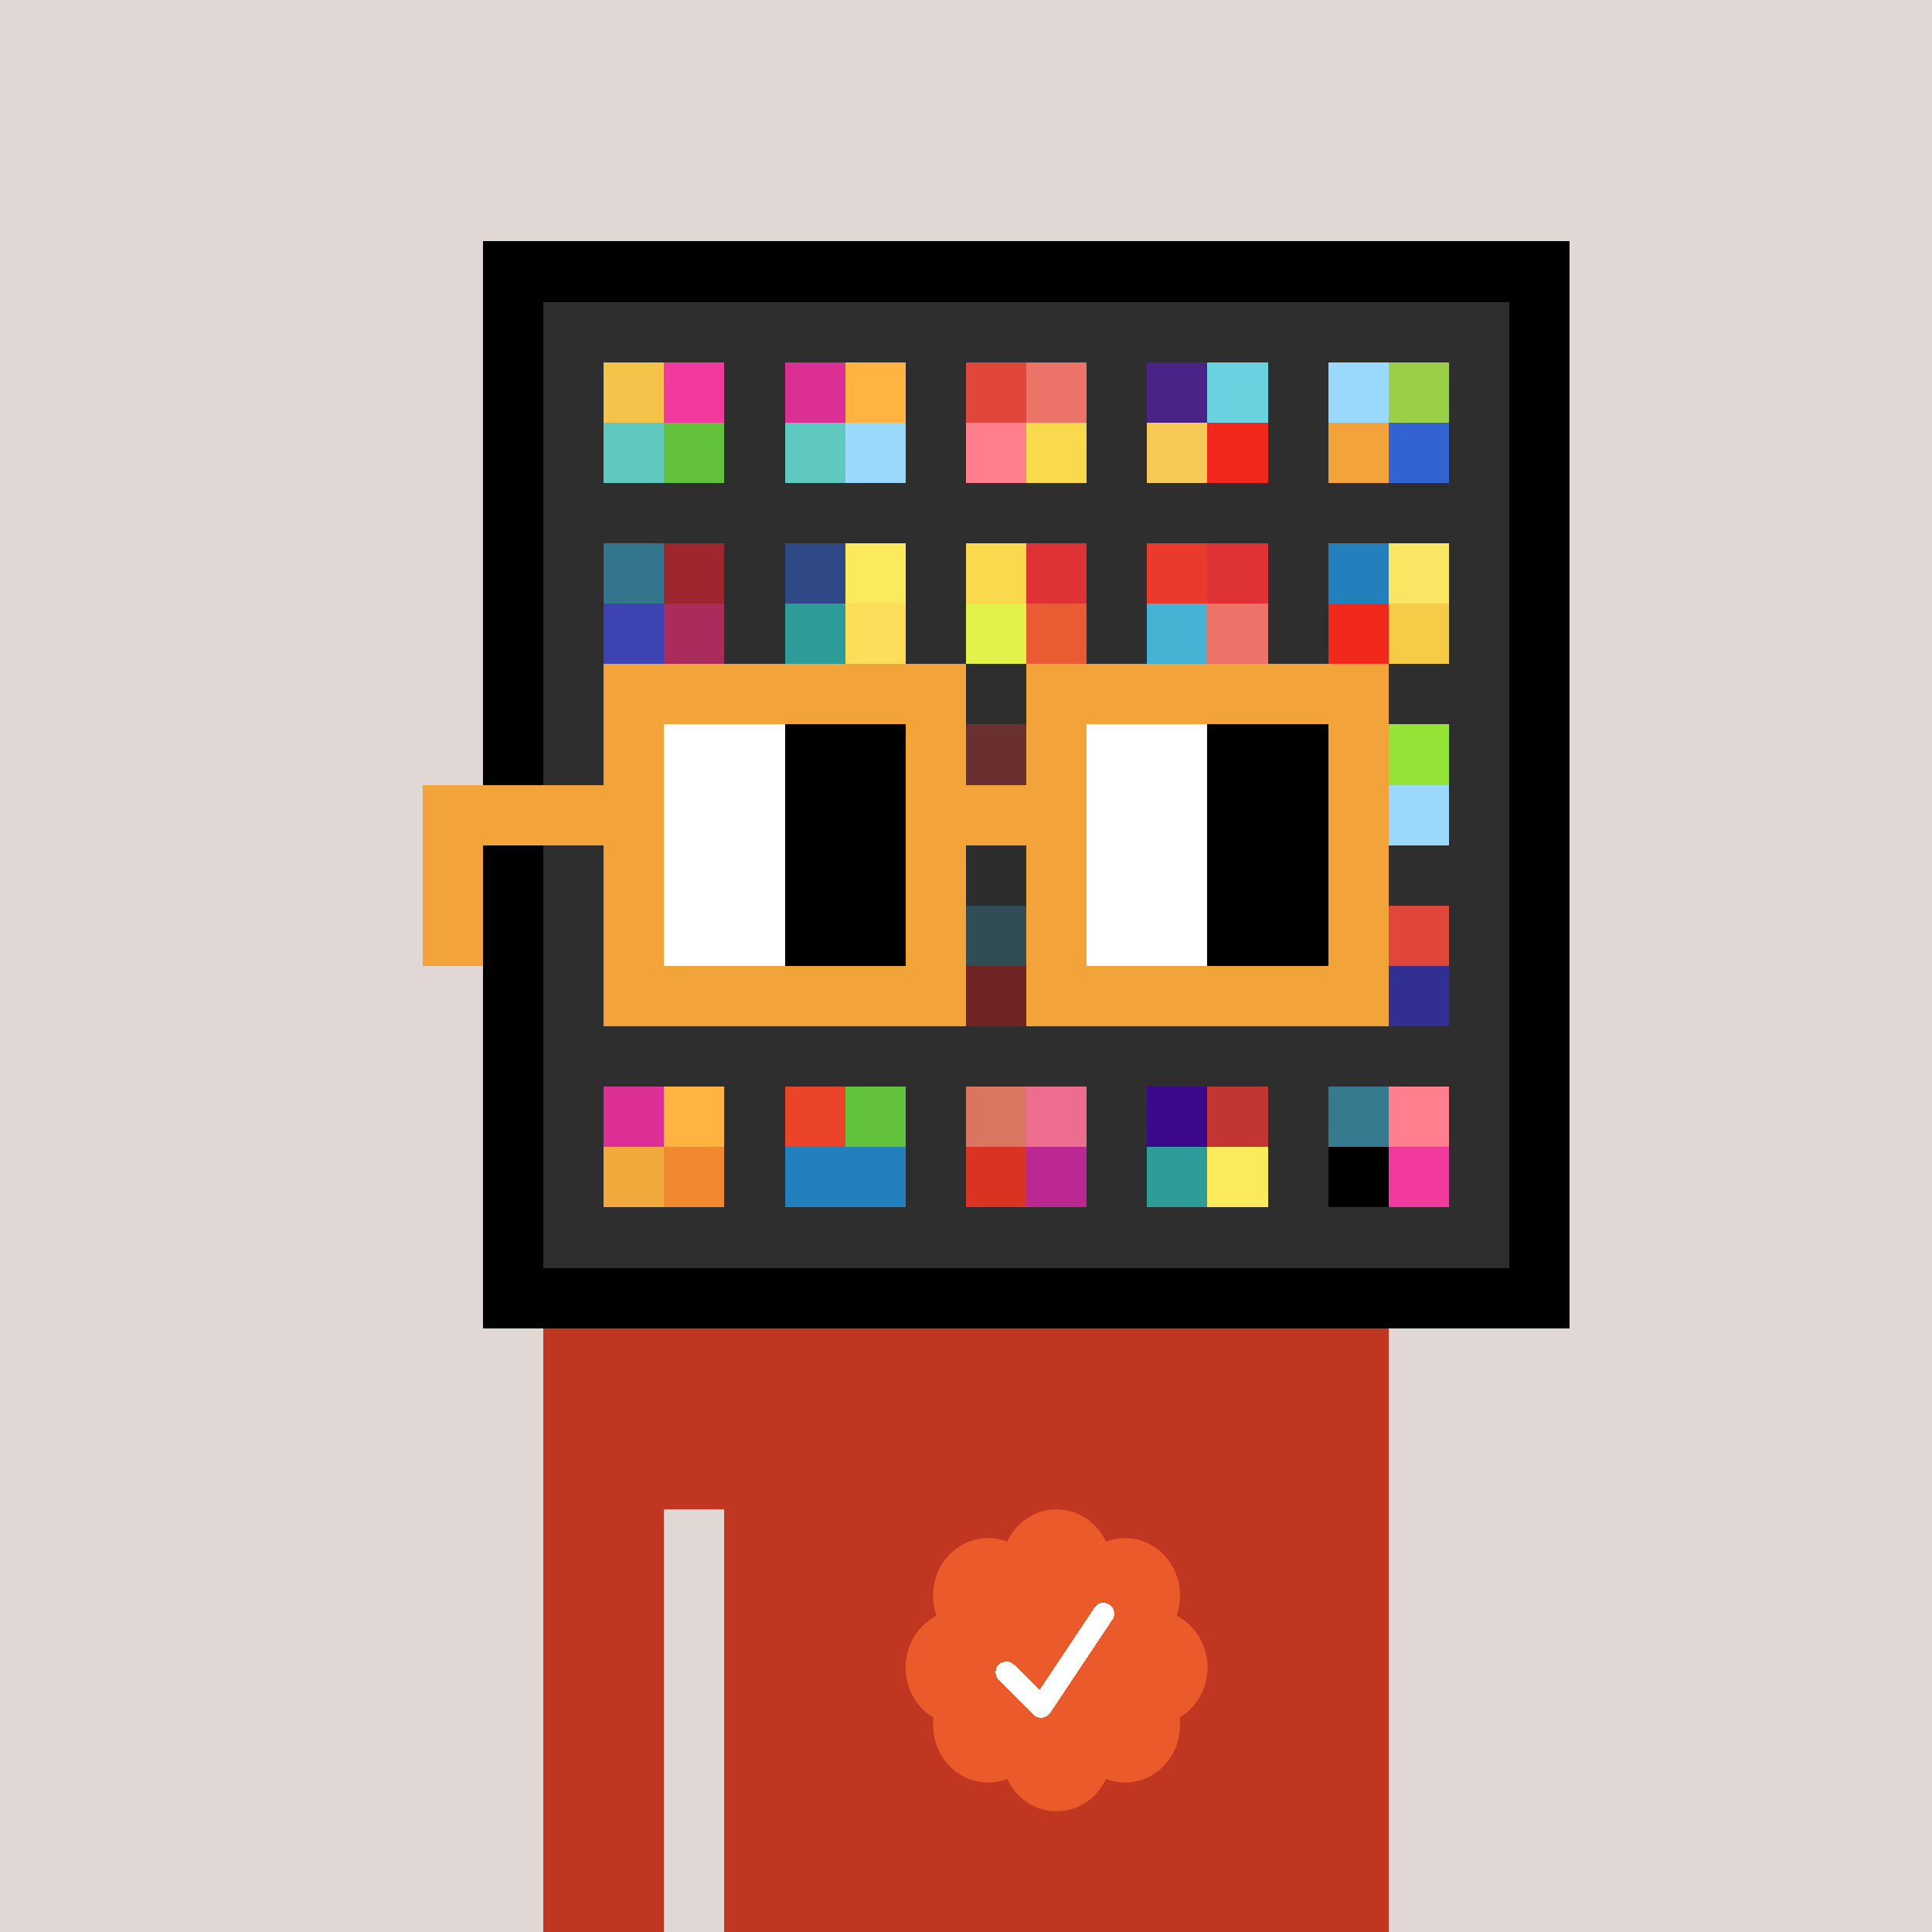 <svg xmlns="http://www.w3.org/2000/svg" viewBox="0 0 320 320" width="2000" height="2000" shape-rendering="crispEdges"><defs><style>.check{fill: #EB5A2A}</style></defs><path fill="#E1D7D5" d="M0 0h320v320H0z" /><path fill="#000000" d="M80 40h180v180H80z"/><path fill="#2E2E2E" d="M90 50h160v160H90z"/><path fill="#F4C44A" d="M100 60h10v10h-10z"/><path fill="#5FC9BF" d="M100 70h10v10h-10z"/><path fill="#F2399D" d="M110 60h10v10h-10z"/><path fill="#63C23C" d="M110 70h10v10h-10z"/><path fill="#DB2F96" d="M130 60h10v10h-10z"/><path fill="#5FC9BF" d="M130 70h10v10h-10z"/><path fill="#FFB340" d="M140 60h10v10h-10z"/><path fill="#9AD9FB" d="M140 70h10v10h-10z"/><path fill="#E04639" d="M160 60h10v10h-10z"/><path fill="#FF7F8E" d="M160 70h10v10h-10z"/><path fill="#EC7368" d="M170 60h10v10h-10z"/><path fill="#F9DA4D" d="M170 70h10v10h-10z"/><path fill="#4A2387" d="M190 60h10v10h-10z"/><path fill="#F7CA57" d="M190 70h10v10h-10z"/><path fill="#6AD1DE" d="M200 60h10v10h-10z"/><path fill="#F2281C" d="M200 70h10v10h-10z"/><path fill="#9AD9FB" d="M220 60h10v10h-10z"/><path fill="#F2A43A" d="M220 70h10v10h-10z"/><path fill="#9CCF48" d="M230 60h10v10h-10z"/><path fill="#3263D0" d="M230 70h10v10h-10z"/><path fill="#33758D" d="M100 90h10v10h-10z"/><path fill="#3D43B3" d="M100 100h10v10h-10z"/><path fill="#9D262F" d="M110 90h10v10h-10z"/><path fill="#AA2C5C" d="M110 100h10v10h-10z"/><path fill="#2E4985" d="M130 90h10v10h-10z"/><path fill="#2E9D9A" d="M130 100h10v10h-10z"/><path fill="#FBEA5B" d="M140 90h10v10h-10z"/><path fill="#FCDE5B" d="M140 100h10v10h-10z"/><path fill="#F9DA4D" d="M160 90h10v10h-10z"/><path fill="#E2F24A" d="M160 100h10v10h-10z"/><path fill="#DE3237" d="M170 90h10v10h-10z"/><path fill="#EA5B33" d="M170 100h10v10h-10z"/><path fill="#EA3A2D" d="M190 90h10v10h-10z"/><path fill="#45B2D3" d="M190 100h10v10h-10z"/><path fill="#DE3237" d="M200 90h10v10h-10z"/><path fill="#EC7368" d="M200 100h10v10h-10z"/><path fill="#2480BD" d="M220 90h10v10h-10z"/><path fill="#F2281C" d="M220 100h10v10h-10z"/><path fill="#FAE663" d="M230 90h10v10h-10z"/><path fill="#F6CB45" d="M230 100h10v10h-10z"/><path fill="#C23532" d="M160 120h10v10h-10z"/><path fill="#94E337" d="M230 120h10v10h-10z"/><path fill="#9AD9FB" d="M230 130h10v10h-10z"/><path fill="#367A8F" d="M160 150h10v10h-10z"/><path fill="#D41515" d="M160 160h10v10h-10z"/><path fill="#E04639" d="M230 150h10v10h-10z"/><path fill="#322F92" d="M230 160h10v10h-10z"/><path fill="#DB2F96" d="M100 180h10v10h-10z"/><path fill="#F2A93C" d="M100 190h10v10h-10z"/><path fill="#FFB340" d="M110 180h10v10h-10z"/><path fill="#F18930" d="M110 190h10v10h-10z"/><path fill="#EB4429" d="M130 180h10v10h-10z"/><path fill="#2480BD" d="M130 190h10v10h-10z"/><path fill="#63C23C" d="M140 180h10v10h-10z"/><path fill="#2480BD" d="M140 190h10v10h-10z"/><path fill="#D97661" d="M160 180h10v10h-10z"/><path fill="#DA3321" d="M160 190h10v10h-10z"/><path fill="#ED6D8E" d="M170 180h10v10h-10z"/><path fill="#BB2891" d="M170 190h10v10h-10z"/><path fill="#3B088C" d="M190 180h10v10h-10z"/><path fill="#2E9D9A" d="M190 190h10v10h-10z"/><path fill="#C23532" d="M200 180h10v10h-10z"/><path fill="#FBEA5B" d="M200 190h10v10h-10z"/><path fill="#367A8F" d="M220 180h10v10h-10z"/><path fill="#000000" d="M220 190h10v10h-10z"/><path fill="#FF7F8E" d="M230 180h10v10h-10z"/><path fill="#F2399D" d="M230 190h10v10h-10z"/><path fill="#C13620" d="M90 220h20v100H90V220Zm20 0h10v30h-10v-30Zm10 0h110v100H120V220Z"/><path class="check" shape-rendering="geometricPrecision" d="M200 276.191c0-3.762-2.083-7.024-5.114-8.572a9.97 9.97 0 0 0 .567-3.333c0-5.262-4.072-9.519-9.091-9.519-1.118 0-2.19.199-3.18.595-1.472-3.184-4.586-5.362-8.181-5.362-3.595 0-6.704 2.184-8.182 5.357a8.604 8.604 0 0 0-3.182-.595c-5.023 0-9.09 4.262-9.09 9.524 0 1.176.198 2.295.565 3.333-3.028 1.548-5.112 4.805-5.112 8.572 0 3.559 1.862 6.661 4.624 8.299-.048.405-.077.81-.077 1.225 0 5.262 4.067 9.523 9.09 9.523 1.12 0 2.191-.204 3.179-.594 1.476 3.175 4.586 5.356 8.183 5.356 3.6 0 6.71-2.181 8.183-5.356.988.387 2.059.59 3.18.59 5.024 0 9.091-4.263 9.091-9.525 0-.413-.029-.818-.079-1.22 2.757-1.637 4.626-4.739 4.626-8.296v-.002Z" /><path fill="#fff" d="m184.249 268.252-10.319 15.476a1.785 1.785 0 0 1-2.478.496l-.274-.224-5.75-5.75a1.784 1.784 0 1 1 2.524-2.524l4.214 4.207 9.106-13.666a1.787 1.787 0 0 1 2.476-.493 1.784 1.784 0 0 1 .501 2.476v.002Z"/><path fill="#2E2E2E" fill-opacity=".6" d="M160 120h10v50h-10z"/><path fill="#fff" d="M130 120h-20v10h20v-10Zm0 10h-20v10h20v-10Zm0 10h-20v10h20v-10Zm0 10h-20v10h20v-10Z"/><path fill="#000" d="M150 120h-20v10h20v-10Zm0 10h-20v10h20v-10Zm0 10h-20v10h20v-10Zm0 10h-20v10h20v-10Z"/><path fill="#fff" d="M200 120h-20v10h20v-10Zm0 10h-20v10h20v-10Zm0 10h-20v10h20v-10Zm0 10h-20v10h20v-10Z"/><path fill="#000" d="M220 120h-20v10h20v-10Zm0 10h-20v10h20v-10Zm0 10h-20v10h20v-10Zm0 10h-20v10h20v-10Z"/><path fill="#F2A43A" d="M160 110h-60v10h60v-10Zm70 0h-60v10h60v-10Zm-120 10h-10v10h10v-10Zm50 0h-10v10h10v-10Zm20 0h-10v10h10v-10Zm50 0h-10v10h10v-10Zm0 10h-10v10h10v-10Zm-120 10h-10v10h10v-10Zm50 0h-10v10h10v-10Zm20 0h-10v10h10v-10Zm50 0h-10v10h10v-10Zm-150 0H70v10h10v-10Zm0 10H70v10h10v-10Zm30 0h-10v10h10v-10Zm50 0h-10v10h10v-10Zm20 0h-10v10h10v-10Zm50 0h-10v10h10v-10Zm-70 10h-60v10h60v-10Zm70 0h-60v10h60v-10Zm-120-30H70v10h40v-10Zm70 0h-30v10h30v-10Z"/></svg>